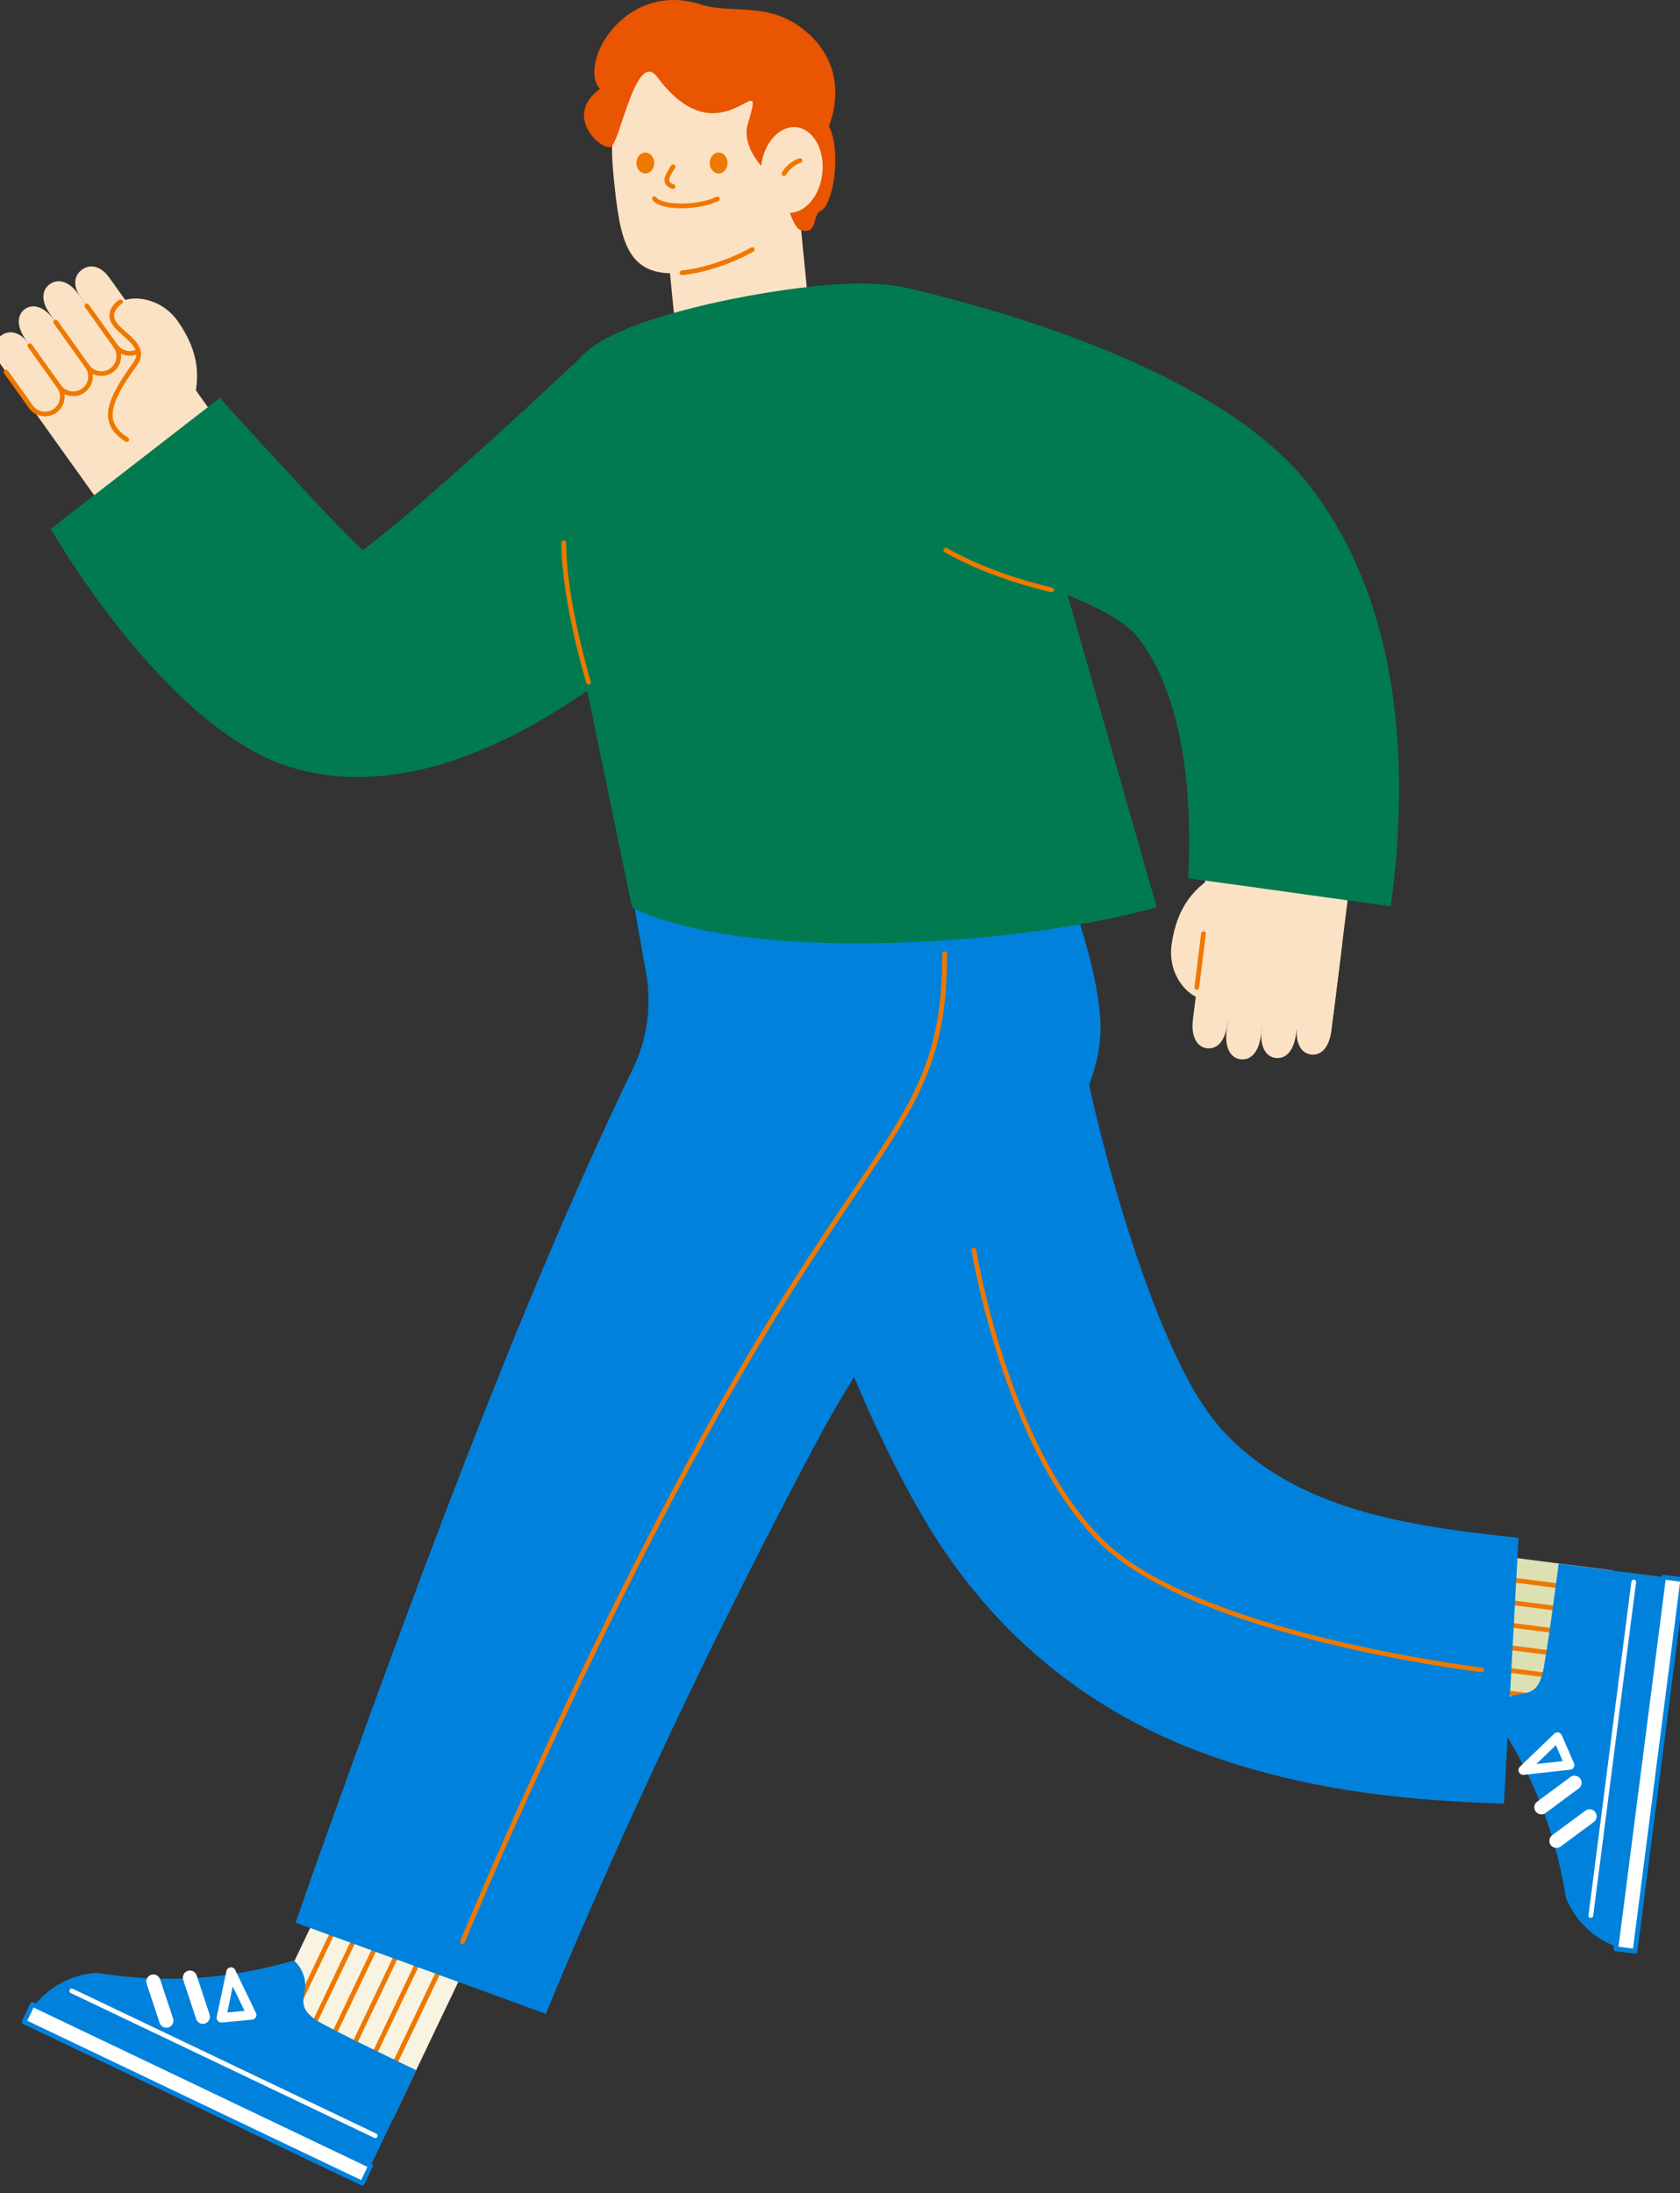 <svg width="95" height="124" viewBox="0 0 95 124" fill="none" xmlns="http://www.w3.org/2000/svg">
<rect x="0" y="0" width="95" height="124" fill="#333333" stroke="none"/>
<g clip-path="url(#clip0_5287_14686)">
<path d="M20.649 102.491L14.203 116L22.211 119.821L28.657 106.312L20.649 102.491Z" fill="#F8F4E1"/>
<path d="M27.399 105.721L20.953 119.23L21.193 119.345L27.639 105.836L27.399 105.721Z" fill="#EE7800"/>
<path d="M26.253 105.162L19.809 118.672L20.048 118.786L26.492 105.276L26.253 105.162Z" fill="#EE7800"/>
<path d="M25.107 104.628L18.66 118.137L18.9 118.251L25.346 104.742L25.107 104.628Z" fill="#EE7800"/>
<path d="M23.954 104.077L17.508 117.586L17.748 117.7L24.194 104.191L23.954 104.077Z" fill="#EE7800"/>
<path d="M22.806 103.53L16.359 117.039L16.599 117.154L23.046 103.644L22.806 103.53Z" fill="#EE7800"/>
<path d="M21.661 102.983L15.215 116.492L15.455 116.607L21.901 103.098L21.661 102.983Z" fill="#EE7800"/>
<path d="M17.256 112.17C17.25 111.712 16.993 111.154 16.635 110.872L16.604 110.848C13.176 111.859 9.508 112.206 5.472 111.543C3.702 111.654 2.131 112.714 1.367 114.316L20.488 123.44L23.537 117.049C23.537 117.049 18.506 114.66 17.815 114.176C16.786 113.455 17.27 112.908 17.259 112.172L17.256 112.17Z" fill="#0082DC"/>
<path d="M21.281 120.637L4.117 112.447C4.051 112.415 3.97 112.442 3.939 112.51C3.907 112.575 3.934 112.656 4.002 112.688L21.166 120.878C21.184 120.887 21.204 120.891 21.222 120.891C21.272 120.891 21.319 120.864 21.341 120.815C21.373 120.749 21.346 120.668 21.278 120.637H21.281Z" fill="white"/>
<path d="M9.052 111.911C8.982 111.701 8.757 111.589 8.547 111.656C8.338 111.726 8.225 111.951 8.293 112.161L9.027 114.377C9.083 114.543 9.239 114.651 9.405 114.651C9.446 114.651 9.489 114.645 9.532 114.631C9.741 114.561 9.854 114.336 9.786 114.127L9.052 111.911Z" fill="white"/>
<path d="M11.118 111.687C11.049 111.478 10.823 111.365 10.614 111.435C10.405 111.505 10.292 111.73 10.359 111.939L11.094 114.155C11.15 114.322 11.305 114.43 11.472 114.43C11.515 114.43 11.555 114.423 11.598 114.409C11.807 114.34 11.92 114.114 11.852 113.905L11.118 111.689V111.687Z" fill="white"/>
<path d="M13.303 111.385C13.254 111.281 13.143 111.223 13.031 111.236C12.918 111.25 12.826 111.333 12.803 111.446L12.256 114.033C12.238 114.116 12.261 114.202 12.317 114.265C12.369 114.321 12.441 114.355 12.515 114.355C12.524 114.355 12.531 114.355 12.54 114.355L14.258 114.193C14.346 114.184 14.422 114.134 14.465 114.058C14.508 113.981 14.51 113.889 14.472 113.812L13.301 111.387L13.303 111.385ZM12.851 113.788L13.161 112.317L13.828 113.695L12.851 113.788Z" fill="white"/>
<path d="M1.838 113.327L1.367 114.312L20.488 123.437L20.958 122.451L1.838 113.327Z" fill="white"/>
<path d="M21.013 122.333L1.892 113.208C1.827 113.177 1.746 113.204 1.714 113.271L1.244 114.258C1.228 114.289 1.226 114.325 1.239 114.359C1.251 114.393 1.275 114.42 1.307 114.436L20.428 123.56C20.446 123.569 20.466 123.574 20.484 123.574C20.534 123.574 20.581 123.547 20.603 123.497L21.074 122.511C21.09 122.479 21.092 122.443 21.078 122.41C21.067 122.376 21.043 122.349 21.011 122.333H21.013ZM20.423 123.263L1.543 114.253L1.899 113.508L20.779 122.518L20.423 123.263Z" fill="#0082DC"/>
<path d="M76.338 86.883L75.207 95.684L90.053 97.591L91.184 88.791L76.338 86.883Z" fill="#DCE0B3"/>
<path d="M76.19 87.998L76.156 88.262L91.003 90.169L91.036 89.905L76.19 87.998Z" fill="#EE7800"/>
<path d="M76.026 89.264L75.992 89.527L90.838 91.434L90.872 91.171L76.026 89.264Z" fill="#EE7800"/>
<path d="M75.866 90.525L75.832 90.789L90.678 92.696L90.712 92.433L75.866 90.525Z" fill="#EE7800"/>
<path d="M75.706 91.783L75.672 92.047L90.518 93.954L90.552 93.69L75.706 91.783Z" fill="#EE7800"/>
<path d="M75.542 93.049L75.508 93.312L90.354 95.22L90.388 94.956L75.542 93.049Z" fill="#EE7800"/>
<path d="M75.378 94.311L75.344 94.574L90.19 96.481L90.224 96.218L75.378 94.311Z" fill="#EE7800"/>
<path d="M87.194 94.74C86.829 95.945 86.16 95.654 85.462 95.895C85.029 96.044 84.579 96.463 84.424 96.893L84.41 96.931C86.441 99.87 87.914 103.248 88.545 107.29C89.202 108.938 90.7 110.098 92.461 110.326L95.161 89.313L88.137 88.41C88.137 88.41 87.437 93.936 87.194 94.743V94.74Z" fill="#0082DC"/>
<path d="M92.399 89.315C92.327 89.306 92.26 89.358 92.251 89.43L89.825 108.291C89.816 108.363 89.868 108.431 89.94 108.44C89.947 108.44 89.951 108.44 89.958 108.44C90.023 108.44 90.082 108.391 90.091 108.323L92.516 89.461C92.525 89.389 92.474 89.322 92.401 89.312L92.399 89.315Z" fill="white"/>
<path d="M89.651 102.375L87.775 103.765C87.597 103.895 87.561 104.145 87.692 104.323C87.77 104.429 87.89 104.485 88.014 104.485C88.097 104.485 88.18 104.46 88.25 104.406L90.126 103.017C90.304 102.886 90.34 102.636 90.209 102.459C90.079 102.281 89.829 102.245 89.651 102.375Z" fill="white"/>
<path d="M88.799 100.477L86.923 101.866C86.746 101.997 86.709 102.247 86.84 102.425C86.919 102.53 87.038 102.587 87.162 102.587C87.245 102.587 87.329 102.562 87.398 102.508L89.274 101.119C89.452 100.988 89.488 100.738 89.358 100.56C89.227 100.382 88.977 100.346 88.799 100.477Z" fill="white"/>
<path d="M88.315 98.11C88.281 98.031 88.209 97.973 88.123 97.955C88.038 97.937 87.95 97.964 87.887 98.025L85.948 99.894C85.867 99.972 85.844 100.094 85.892 100.198C85.937 100.292 86.031 100.351 86.133 100.351C86.142 100.351 86.153 100.351 86.162 100.351L88.79 100.062C88.873 100.053 88.95 100.004 88.99 99.932C89.033 99.858 89.038 99.77 89.004 99.693L88.315 98.11ZM86.878 99.738L87.979 98.675L88.371 99.576L86.876 99.74L86.878 99.738Z" fill="white"/>
<path d="M94.082 89.174L91.383 110.188L92.466 110.327L95.165 89.314L94.082 89.174Z" fill="white"/>
<path d="M95.175 89.18L94.092 89.04C94.02 89.031 93.952 89.083 93.943 89.155L91.243 110.167C91.239 110.203 91.248 110.237 91.27 110.266C91.293 110.296 91.324 110.311 91.358 110.318L92.441 110.458C92.441 110.458 92.453 110.458 92.459 110.458C92.525 110.458 92.583 110.408 92.59 110.341L95.29 89.328C95.294 89.292 95.285 89.258 95.263 89.229C95.24 89.202 95.209 89.184 95.175 89.18ZM92.342 110.176L91.522 110.07L94.189 89.322L95.008 89.427L92.342 110.176Z" fill="#0082DC"/>
<path d="M67.457 57.643C67.334 58.641 67.707 59.204 68.246 59.269C68.784 59.337 69.277 58.925 69.405 57.884L70.187 51.593L68.239 51.352L67.457 57.643Z" fill="#FCE2C4"/>
<path d="M69.36 58.269C69.236 59.267 69.61 59.83 70.148 59.895C70.686 59.962 71.179 59.55 71.308 58.51L71.925 53.538L69.977 53.297L69.36 58.269Z" fill="#FCE2C4"/>
<path d="M71.344 58.191C71.22 59.189 71.594 59.752 72.132 59.817C72.671 59.885 73.164 59.473 73.292 58.432L73.803 54.311L71.855 54.07L71.344 58.191Z" fill="#FCE2C4"/>
<path d="M73.344 57.998C73.22 58.996 73.594 59.559 74.132 59.624C74.671 59.692 75.164 59.28 75.292 58.239L75.898 53.35L73.95 53.109L73.344 57.998Z" fill="#FCE2C4"/>
<path d="M67.574 54.438C67.367 56.106 68.552 57.628 70.222 57.836L74.055 58.311C74.724 58.394 75.332 57.919 75.415 57.252L76.866 45.574L68.799 44.574L67.574 54.44V54.438Z" fill="#FCE2C4"/>
<path d="M69.139 49.277C67.561 50.053 66.54 51.276 66.248 53.438C66.007 55.208 67.326 56.539 68.157 56.469C70.008 56.314 67.905 53.659 69.668 53.305C72.465 52.747 73.325 52.074 72.906 50.475C72.301 48.162 70.058 48.824 69.141 49.274L69.139 49.277Z" fill="#FCE2C4"/>
<path d="M68.071 52.658C67.999 52.65 67.931 52.701 67.922 52.773L67.544 55.818C67.535 55.89 67.587 55.958 67.659 55.967C67.663 55.967 67.67 55.967 67.675 55.967C67.74 55.967 67.799 55.917 67.808 55.849L68.186 52.805C68.195 52.733 68.143 52.665 68.071 52.656V52.658Z" fill="#EE7800"/>
<path d="M69.095 80.842C67.478 78.986 66.489 76.728 65.517 74.408C63.251 68.681 61.677 62.421 60.553 56.316L42.559 59.958L42.682 60.482C43.236 62.741 43.862 64.993 44.533 67.213C46.409 73.316 48.582 79.34 51.751 85.001C55.656 92.081 61.515 96.999 69.203 99.53C74.47 101.278 79.726 101.816 85.047 101.98L85.871 86.949C79.447 86.269 73.247 85.357 69.097 80.842H69.095Z" fill="#0082DC"/>
<path d="M35.797 50.842L36.538 55.024C36.862 56.852 36.607 58.737 35.797 60.408C29.183 74.066 22.932 91.322 17.939 105.212C17.633 106.07 17.014 107.846 16.719 108.711L30.863 113.861C35.283 103.205 40.454 92.288 46.036 81.79C49.414 75.435 53.762 69.591 59.185 64.858C61.257 63.05 62.234 60.176 62.234 58.136C62.234 55.224 60.592 50.84 60.592 50.84H35.797V50.842Z" fill="#0082DC"/>
<path d="M53.419 53.789C53.345 53.789 53.286 53.848 53.286 53.922C53.286 59.856 51.683 62.22 48.172 67.406C46.481 69.901 44.378 73.009 41.783 77.47C33.346 91.979 26.101 109.559 26.029 109.737C26.002 109.805 26.034 109.884 26.101 109.911C26.117 109.917 26.135 109.92 26.151 109.92C26.203 109.92 26.252 109.888 26.275 109.836C26.347 109.661 33.584 92.096 42.013 77.603C44.603 73.149 46.704 70.048 48.393 67.555C51.935 62.324 53.554 59.937 53.554 53.922C53.554 53.848 53.495 53.789 53.421 53.789H53.419Z" fill="#EE7800"/>
<path d="M83.795 94.281C83.635 94.263 67.644 92.338 62.328 87.019C57.006 81.698 55.218 70.769 55.203 70.659C55.191 70.587 55.121 70.537 55.049 70.549C54.977 70.56 54.928 70.627 54.939 70.702C54.957 70.812 56.759 81.826 62.141 87.208C67.525 92.592 83.603 94.527 83.766 94.545C83.77 94.545 83.777 94.545 83.781 94.545C83.849 94.545 83.905 94.495 83.914 94.427C83.923 94.355 83.871 94.288 83.797 94.279L83.795 94.281Z" fill="#EE7800"/>
<path d="M40.42 2.369C37.115 2.448 34.063 3.576 34.687 9.865C35.045 13.473 35.338 15.74 38.563 15.421C41.787 15.101 46.721 12.318 46.363 8.708C46.005 5.1 43.659 2.292 40.418 2.369H40.42Z" fill="#FCE2C4"/>
<path d="M45.13 11.287L37.547 12.039L38.513 21.782L46.096 21.031L45.13 11.287Z" fill="#FCE2C4"/>
<path d="M42.479 13.991C41.2 14.694 39.768 15.167 38.55 15.289C38.477 15.295 38.423 15.361 38.43 15.435C38.437 15.502 38.496 15.554 38.563 15.554C38.568 15.554 38.572 15.554 38.577 15.554C39.829 15.43 41.297 14.946 42.608 14.226C42.673 14.19 42.695 14.108 42.659 14.046C42.623 13.98 42.542 13.958 42.479 13.994V13.991Z" fill="#EE7800"/>
<path d="M45.621 1.819C43.516 -0 41.419 0.833 39.631 0.254C35.31 -1.144 32.646 3.623 33.927 5.03C31.822 6.541 33.981 8.516 34.533 8.307C35.058 8.106 35.965 2.745 37.163 4.352C40.822 9.271 43.435 3.294 42.297 6.967C41.93 8.154 42.914 9.48 43.93 10.169C44.209 10.158 44.691 12.849 45.27 13.013C46.279 13.299 45.912 12.133 46.414 11.919C47.098 11.626 47.619 8.595 46.867 7.125C46.867 7.125 48.258 4.096 45.623 1.819H45.621Z" fill="#E95501"/>
<path d="M45.035 7.195C44.078 7.089 43.181 8.085 43.033 9.42C42.884 10.755 43.539 11.924 44.499 12.03C45.456 12.136 46.352 11.14 46.501 9.805C46.649 8.47 45.994 7.301 45.035 7.195Z" fill="#FCE2C4"/>
<path d="M45.208 8.949C45.185 8.955 44.636 9.095 44.217 9.743C44.176 9.804 44.194 9.888 44.258 9.928C44.28 9.942 44.305 9.948 44.33 9.948C44.372 9.948 44.415 9.928 44.442 9.888C44.8 9.331 45.269 9.208 45.273 9.208C45.345 9.19 45.388 9.117 45.37 9.048C45.352 8.976 45.282 8.933 45.21 8.949H45.208Z" fill="#EE7800"/>
<path d="M6.179 15.698C5.693 15.015 5.087 14.925 4.645 15.241C4.204 15.556 4.073 16.128 4.582 16.839L6.537 19.573C6.852 20.015 7.465 20.116 7.906 19.801C8.348 19.485 8.449 18.873 8.134 18.431L6.179 15.698Z" fill="#FCE2C4"/>
<path d="M4.431 16.627C3.895 15.874 3.262 15.748 2.823 16.064C2.382 16.379 2.276 16.985 2.835 17.768L4.94 20.714C5.255 21.155 5.868 21.256 6.309 20.941C6.751 20.626 6.852 20.014 6.537 19.572L4.431 16.627Z" fill="#FCE2C4"/>
<path d="M3.095 18.135C2.51 17.317 1.854 17.155 1.415 17.471C0.974 17.786 0.888 18.423 1.499 19.277L3.343 21.857C3.658 22.299 4.271 22.4 4.712 22.085C5.153 21.769 5.255 21.157 4.939 20.716L3.095 18.135Z" fill="#FCE2C4"/>
<path d="M1.588 19.398C1.113 18.734 0.514 18.651 0.072 18.966C-0.369 19.281 -0.504 19.847 -0.009 20.54L1.748 22.997C2.063 23.438 2.675 23.54 3.117 23.224C3.558 22.909 3.659 22.297 3.344 21.855L1.588 19.398Z" fill="#FCE2C4"/>
<path d="M4.159 17.634L1.017 19.882C0.47 20.273 0.344 21.035 0.736 21.582L7.674 31.287L14.285 26.561L8.41 18.341C7.433 16.972 5.53 16.657 4.161 17.634H4.159Z" fill="#FCE2C4"/>
<path d="M6.606 17.237C5.35 18.604 8.696 19.135 7.638 20.588C5.96 22.894 5.782 23.972 7.174 24.864C9.187 26.154 10.387 24.148 10.757 23.195C11.392 21.554 11.313 19.964 10.065 18.176C9.043 16.712 7.172 16.624 6.609 17.237H6.606Z" fill="#FCE2C4"/>
<path d="M7.15 18.794C6.798 18.484 6.47 18.191 6.452 17.869C6.443 17.698 6.526 17.52 6.702 17.326C6.749 17.274 6.81 17.227 6.88 17.187C6.943 17.151 6.965 17.07 6.929 17.004C6.893 16.941 6.812 16.919 6.747 16.955C6.652 17.009 6.571 17.072 6.506 17.144C6.278 17.392 6.172 17.633 6.186 17.88C6.208 18.313 6.596 18.657 6.972 18.99C7.6 19.547 7.949 19.927 7.528 20.506C6.398 22.06 5.992 22.999 6.132 23.744C6.22 24.215 6.528 24.607 7.098 24.971C7.121 24.985 7.145 24.992 7.17 24.992C7.213 24.992 7.258 24.969 7.283 24.931C7.323 24.87 7.305 24.787 7.242 24.746C6.738 24.422 6.467 24.089 6.393 23.692C6.269 23.035 6.672 22.127 7.742 20.659C8.337 19.842 7.677 19.258 7.148 18.788L7.15 18.794Z" fill="#EE7800"/>
<path d="M6.46 19.466C6.399 19.509 6.385 19.592 6.428 19.651C6.561 19.835 6.613 20.061 6.574 20.284C6.536 20.506 6.414 20.702 6.23 20.835C6.045 20.968 5.82 21.02 5.597 20.982C5.374 20.945 5.178 20.822 5.045 20.637L3.253 18.131C3.21 18.07 3.127 18.056 3.068 18.099C3.007 18.142 2.994 18.225 3.037 18.284L4.829 20.79C5.003 21.033 5.259 21.193 5.552 21.241C5.613 21.252 5.676 21.256 5.737 21.256C5.966 21.256 6.192 21.184 6.383 21.049C6.883 20.691 6.998 19.995 6.642 19.495C6.599 19.434 6.516 19.421 6.457 19.464L6.46 19.466Z" fill="#EE7800"/>
<path d="M4.861 20.606C4.8 20.649 4.786 20.732 4.829 20.791C5.102 21.171 5.014 21.703 4.633 21.975C4.253 22.248 3.721 22.16 3.449 21.779L1.796 19.467C1.753 19.406 1.67 19.392 1.611 19.435C1.55 19.478 1.537 19.561 1.58 19.62L3.232 21.932C3.449 22.236 3.793 22.398 4.14 22.398C4.365 22.398 4.59 22.331 4.786 22.191C5.286 21.833 5.401 21.137 5.045 20.638C5.002 20.577 4.919 20.563 4.861 20.606Z" fill="#EE7800"/>
<path d="M3.267 21.747C3.207 21.79 3.193 21.874 3.236 21.934C3.367 22.119 3.421 22.344 3.382 22.567C3.346 22.79 3.222 22.986 3.038 23.119C2.853 23.25 2.628 23.304 2.405 23.265C2.182 23.229 1.986 23.105 1.853 22.921L0.448 20.955C0.405 20.894 0.322 20.881 0.263 20.923C0.203 20.966 0.189 21.049 0.232 21.108L1.637 23.074C1.811 23.317 2.067 23.477 2.36 23.524C2.421 23.535 2.484 23.54 2.545 23.54C2.774 23.54 3 23.468 3.191 23.333C3.434 23.16 3.594 22.903 3.641 22.61C3.691 22.317 3.621 22.022 3.448 21.779C3.405 21.718 3.322 21.705 3.263 21.747H3.267Z" fill="#EE7800"/>
<path d="M7.738 19.749C7.364 19.95 6.896 19.839 6.648 19.495L5.022 17.221C4.98 17.16 4.896 17.146 4.838 17.189C4.777 17.232 4.763 17.315 4.806 17.374L6.432 19.648C6.648 19.95 6.99 20.114 7.342 20.114C7.52 20.114 7.7 20.071 7.864 19.984C7.93 19.95 7.954 19.869 7.918 19.803C7.884 19.738 7.803 19.713 7.738 19.749Z" fill="#EE7800"/>
<path d="M51.275 16.28L46.656 30.133C47.78 30.316 61.874 32.77 64.41 36.112C67.016 39.548 67.403 45.192 67.2 49.481L67.194 49.599V49.648L67.189 49.666C67.171 49.635 78.64 51.254 78.644 51.245C79.752 43.165 79.185 33.788 73.791 27.125C68.961 21.358 58.458 17.968 51.273 16.277L51.275 16.28Z" fill="#017A4F"/>
<path d="M20.515 31.105C18.648 29.401 12.433 22.494 12.433 22.494L2.871 29.903C2.871 29.903 9.251 41.097 16.34 43.349C27.419 46.868 40.232 33.623 42.637 30.128L33.276 19.801C33.276 19.801 24.55 28.081 20.515 31.108V31.105Z" fill="#017A4F"/>
<path d="M48.602 16.031C44.99 16.031 37.241 17.416 34.063 19.249C30.886 21.082 30.312 25.361 31.183 29.257L35.737 51.294C35.737 51.294 39.065 53.336 48.345 53.336C58.722 53.336 65.408 51.294 65.408 51.294L57.287 22.852C55.81 18.727 54.322 16.029 48.604 16.031H48.602Z" fill="#017A4F"/>
<path d="M32.012 30.684C32.012 30.609 31.953 30.551 31.879 30.551C31.805 30.551 31.746 30.609 31.746 30.684C31.746 33.958 33.136 38.559 33.149 38.606C33.167 38.662 33.219 38.7 33.277 38.7C33.291 38.7 33.302 38.7 33.316 38.694C33.386 38.673 33.426 38.599 33.404 38.527C33.39 38.482 32.012 33.917 32.012 30.684Z" fill="#EE7800"/>
<path d="M59.499 33.22C59.465 33.213 56.171 32.501 53.552 30.99C53.489 30.954 53.407 30.975 53.369 31.04C53.333 31.103 53.353 31.184 53.419 31.222C56.076 32.756 59.411 33.474 59.445 33.483C59.454 33.483 59.463 33.485 59.472 33.485C59.533 33.485 59.589 33.443 59.602 33.38C59.618 33.307 59.571 33.238 59.499 33.222V33.22Z" fill="#EE7800"/>
<path d="M40.504 11.124C39.473 11.656 37.423 11.602 37.108 11.158C37.066 11.097 36.982 11.084 36.924 11.127C36.863 11.169 36.849 11.253 36.892 11.311C37.12 11.629 37.791 11.775 38.536 11.775C39.281 11.775 40.112 11.629 40.628 11.361C40.693 11.327 40.718 11.246 40.684 11.181C40.651 11.115 40.569 11.09 40.504 11.124Z" fill="#EE7800"/>
<path d="M40.637 8.625C40.358 8.625 40.133 8.891 40.133 9.217C40.133 9.544 40.358 9.809 40.637 9.809C40.916 9.809 41.142 9.544 41.142 9.217C41.142 8.891 40.916 8.625 40.637 8.625Z" fill="#EE7800"/>
<path d="M36.493 8.625C36.214 8.625 35.988 8.891 35.988 9.217C35.988 9.544 36.214 9.809 36.493 9.809C36.772 9.809 36.997 9.544 36.997 9.217C36.997 8.891 36.772 8.625 36.493 8.625Z" fill="#EE7800"/>
<path d="M38.174 9.503C38.214 9.442 38.196 9.359 38.133 9.319C38.072 9.278 37.989 9.296 37.948 9.359C37.939 9.373 37.743 9.677 37.651 9.877C37.561 10.075 37.554 10.248 37.631 10.395C37.746 10.618 38.007 10.674 38.034 10.679C38.043 10.679 38.05 10.681 38.059 10.681C38.122 10.681 38.176 10.636 38.189 10.573C38.203 10.501 38.156 10.431 38.086 10.417C38.041 10.408 37.915 10.363 37.867 10.271C37.831 10.201 37.84 10.104 37.894 9.985C37.978 9.803 38.169 9.503 38.171 9.501L38.174 9.503Z" fill="#EE7800"/>
</g>
<defs>
<clipPath id="clip0_5287_14686">
<rect width="95" height="124" fill="white"/>
</clipPath>
</defs>
</svg>
